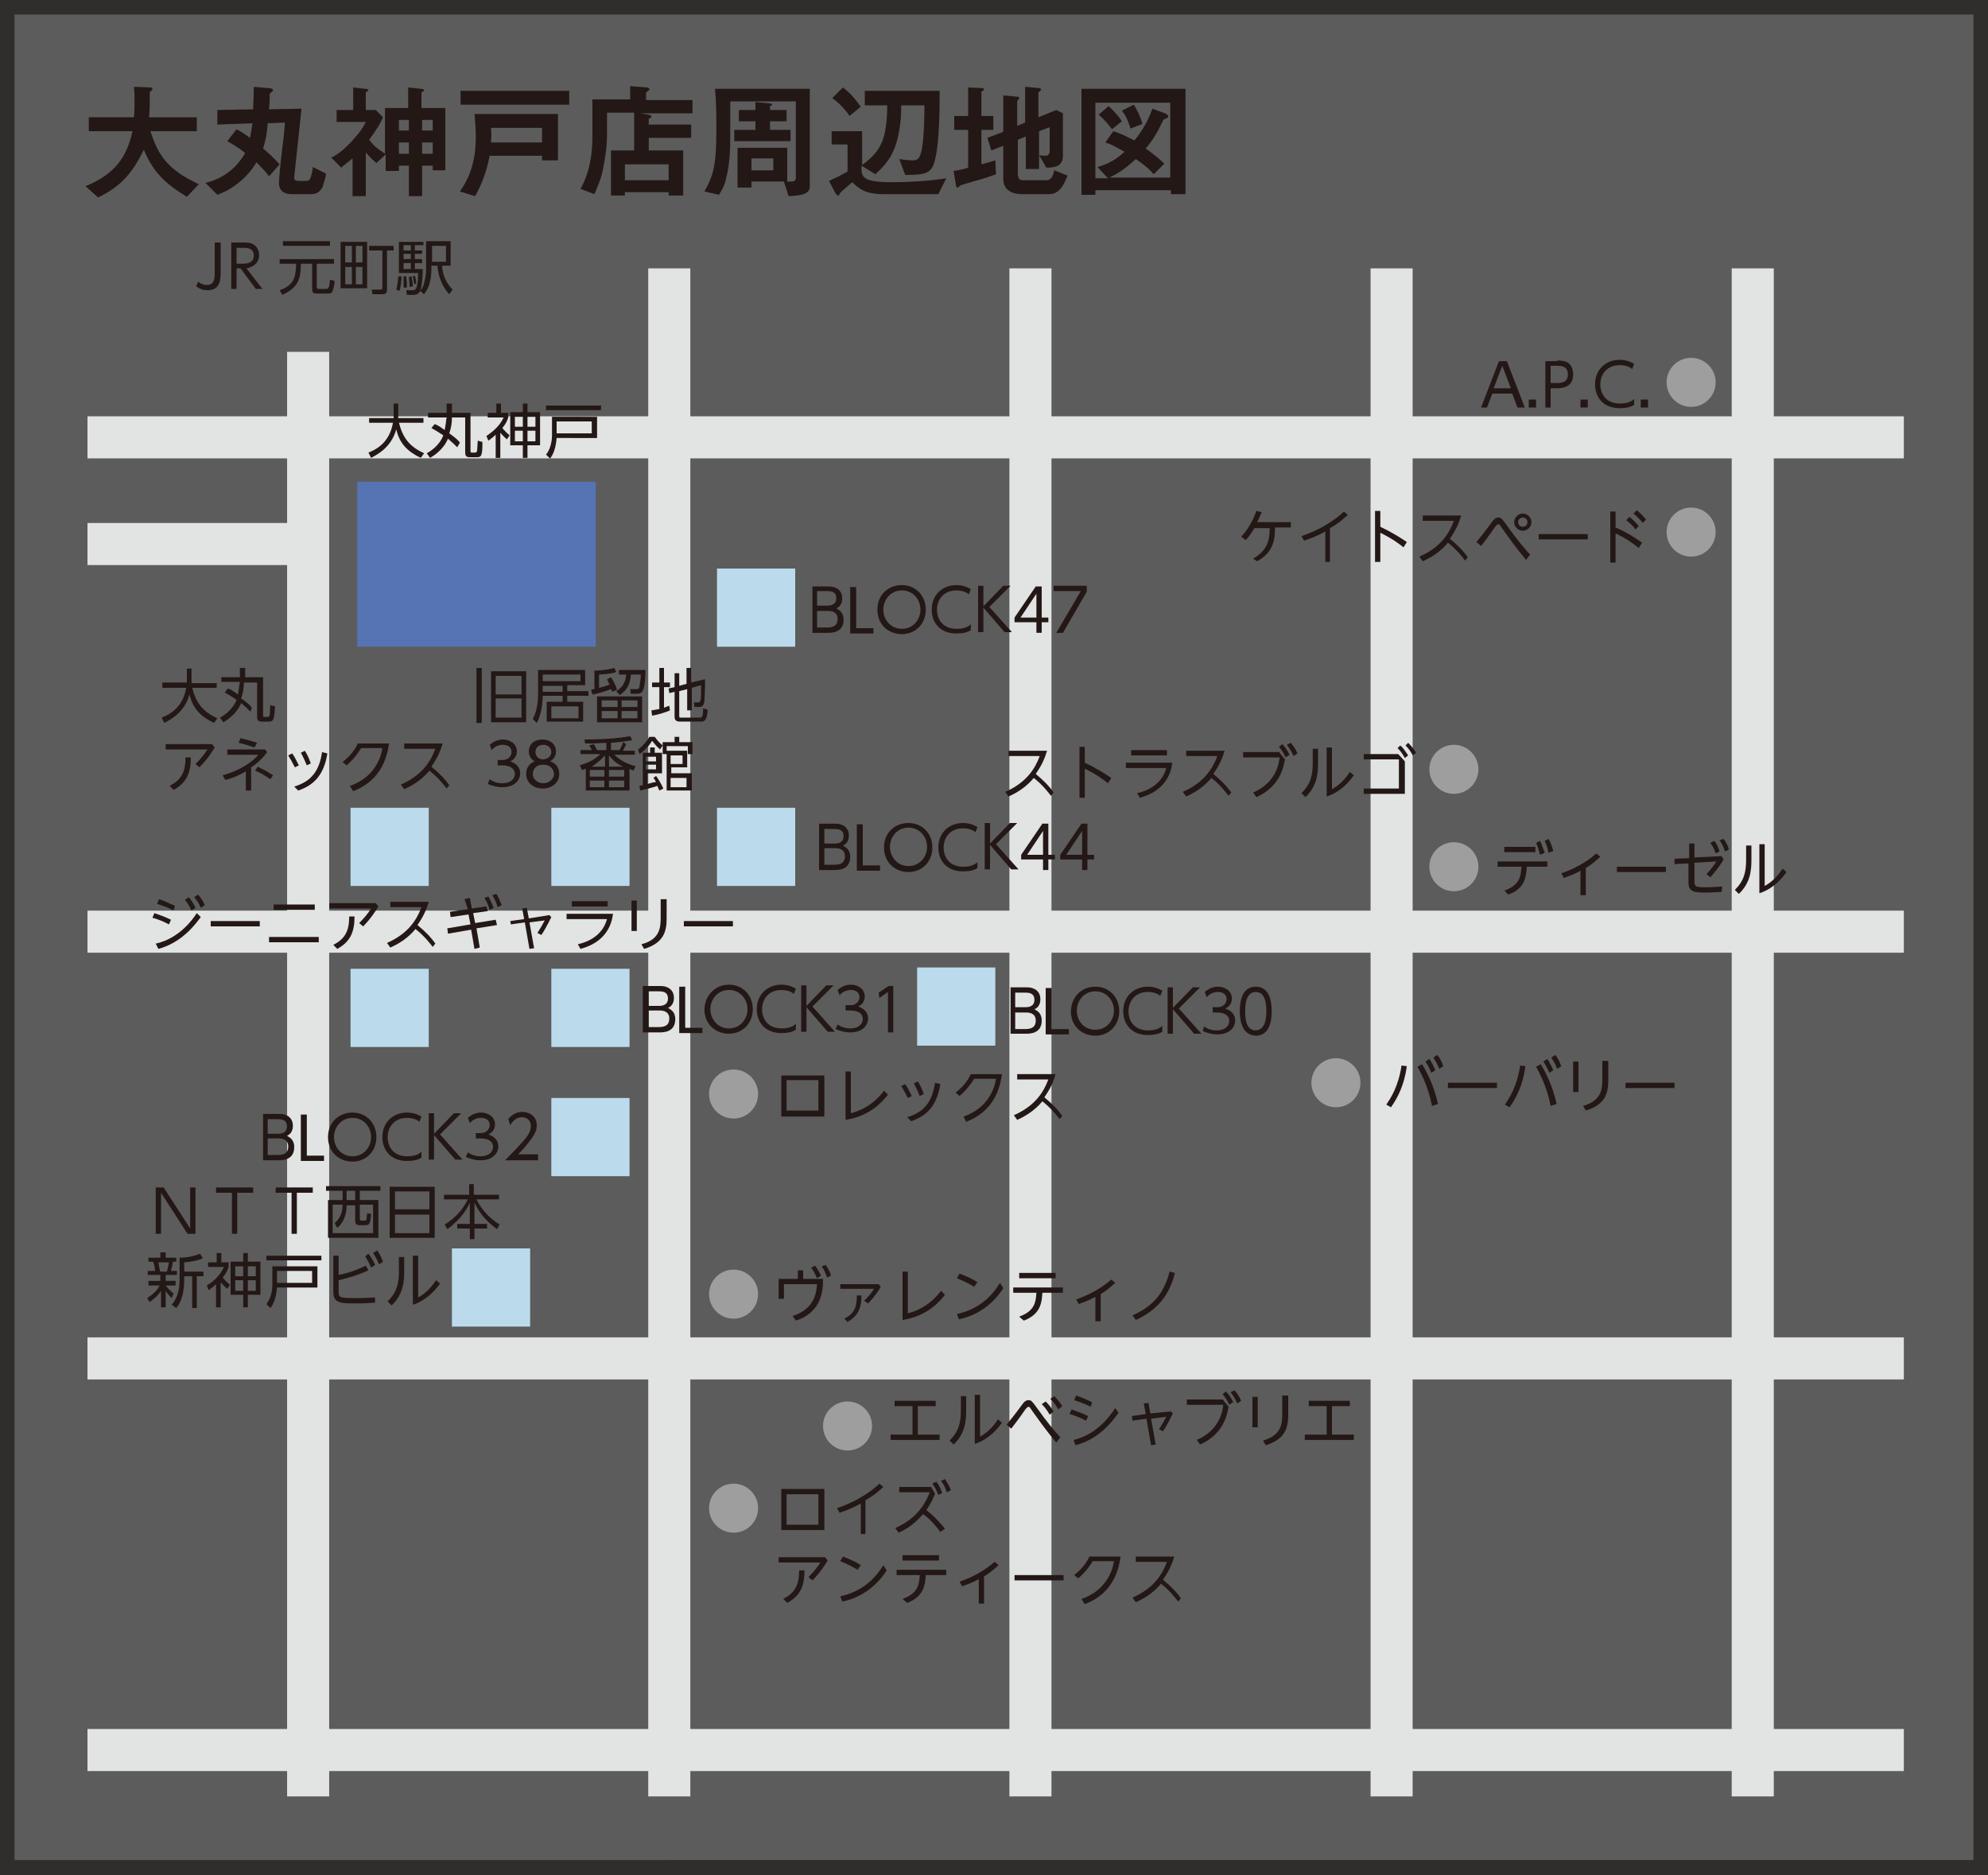 <?xml version="1.0" encoding="utf-8"?>
<!-- Generator: Adobe Illustrator 22.1.0, SVG Export Plug-In . SVG Version: 6.00 Build 0)  -->
<svg version="1.1" id="レイヤー_1" xmlns="http://www.w3.org/2000/svg" xmlns:xlink="http://www.w3.org/1999/xlink" x="0px"
	 y="0px" viewBox="0 0 300 283" style="enable-background:new 0 0 300 283;" xml:space="preserve">
<rect x="0" y="0" width="300" height="283" fill="#333333" stroke="none"/>
<style type="text/css">
	.st0{fill-rule:evenodd;clip-rule:evenodd;fill:none;stroke:#DBDCDC;stroke-width:6.35;stroke-miterlimit:10;}
	.st1{opacity:0.2;}
	.st2{fill:#FFFFFF;}
	.st3{fill:#231815;}
	.st4{fill-rule:evenodd;clip-rule:evenodd;fill:#5673B4;}
	.st5{fill:#BBDBEC;}
	.st6{fill:#9E9E9F;}
</style>
<g>
	<line class="st0" x1="46.5" y1="53.1" x2="46.5" y2="271.1"/>
	<line class="st0" x1="101" y1="40.5" x2="101" y2="271.1"/>
	<line class="st0" x1="155.5" y1="40.5" x2="155.5" y2="271.1"/>
	<line class="st0" x1="210" y1="40.5" x2="210" y2="271.1"/>
	<line class="st0" x1="264.5" y1="40.5" x2="264.5" y2="271.1"/>
	<line class="st0" x1="13.2" y1="66" x2="287.3" y2="66"/>
	<line class="st0" x1="13.2" y1="140.6" x2="287.3" y2="140.6"/>
	<line class="st0" x1="13.2" y1="205" x2="287.3" y2="205"/>
	<line class="st0" x1="13.2" y1="264.1" x2="287.3" y2="264.1"/>
	<line class="st0" x1="13.2" y1="82.1" x2="46.8" y2="82.1"/>
</g>
<g class="st1">
	<rect x="1.1" y="1.1" class="st2" width="297.8" height="280.8"/>
	<path class="st3" d="M297.8,2.2v278.5H2.2V2.2H297.8 M300,0H0v283h300V0L300,0z"/>
</g>
<g>
	<path class="st3" d="M28.2,29.7c-3.8-2.3-5.2-4.1-6.5-7.1c-1.8,3.7-3.6,5.6-6.9,7.2l-1.9-1.7c4.4-1.8,6.2-4.3,7.1-8.3h-6.6v-2.1
		h6.8c0.1-0.8,0.1-1.8,0.1-2.1c0-1.1,0-1.9-0.1-2.5l2.5,0.1c0.1,0,0.3,0,0.3,0.2c0,0.2-0.2,0.3-0.4,0.5c0,0.4,0,0.2,0,1.1
		c0,0.2,0,1.8-0.1,2.7h7.2v2.1h-7c1.2,3.7,2.6,5.8,7.3,8L28.2,29.7z"/>
	<path class="st3" d="M48.7,28.2c-0.6,1.1-1.3,1.1-1.9,1.1H44c-1,0-1.9-0.4-1.9-1.7c0-0.6,0.2-2.8,0.5-5.3c0.2-1.3,0.3-2.5,0.4-3.8
		l-2.6,0.1c-0.1,1.5-0.3,2.6-0.7,3.8c0.8,0.7,1.5,1.3,2.5,2.4l-1.6,1.8c-0.6-0.8-1.2-1.4-1.9-2.1c-0.7,1.2-1.6,2.2-2.6,3
		c-1.1,0.9-2,1.4-3.3,1.9l-1.8-1.8c3.3-0.8,5-2.8,6-4.5c-0.7-0.6-1.5-1.1-2.7-1.8l1.4-1.8c0.6,0.3,1.5,0.9,2,1.3
		c0.1-0.3,0.2-0.8,0.4-2.2l-5.3,0.2v-2.2l5.4-0.1c0-0.7,0.1-2,0.1-3.4l2.2,0.2c0.4,0,0.7,0.1,0.7,0.3c0,0.1-0.1,0.2-0.2,0.3
		c-0.3,0.2-0.3,0.2-0.3,0.4c0,0.8,0,1-0.1,2.2l4.9-0.1l-1.1,10.3c-0.1,0.5,0.3,0.6,0.7,0.6h1.1c0.4,0,0.6-0.2,0.7-0.6
		c0.2-0.6,0.3-1.1,0.3-1.5l2,1C49.1,27.1,48.7,28,48.7,28.2z"/>
	<path class="st3" d="M65.3,25.6V25h-1.6v4.6h-2V25h-1.5v0.8h-2v-2.5l-1.4,1.3c-0.8-0.7-0.9-0.8-1.6-1.6v6.6h-2v-5.7
		c-0.8,0.7-1.3,1-1.7,1.4l-1.5-1.5c0.7-0.4,1.5-0.8,3-2.4c1.4-1.5,1.8-2.2,2.2-3h-4.4v-1.8h2.5v-3.4l1.8,0.2c0.3,0,0.5,0.1,0.5,0.2
		c0,0.1-0.1,0.1-0.2,0.2c-0.1,0.1-0.2,0.1-0.2,0.2v2.6h1.5l1.1,1.1c-0.4,0.9-0.9,1.8-2.1,3.4c0.9,1.1,1.1,1.2,2.4,2.1v-6.9h3.5v-3.1
		l1.9,0.2c0.2,0,0.5,0.1,0.5,0.2c0,0.1-0.1,0.2-0.2,0.2c0,0-0.2,0.1-0.2,0.2v2.3h3.6v9.4H65.3z M61.7,18.1h-1.5v1.6h1.5V18.1z
		 M61.7,21.5h-1.5v1.7h1.5V21.5z M65.3,18.1h-1.6v1.6h1.6V18.1z M65.3,21.5h-1.6v1.7h1.6V21.5z"/>
	<path class="st3" d="M81.8,24.2v-0.7h-7.9c-0.7,3.5-1.7,5.1-2.2,6.1l-2.3-0.7c0.8-1.2,2.4-3.5,2.4-8.2c0-1.2-0.1-2.6-0.2-3.5h12.6
		v7H81.8z M69.5,15.8v-2.1h16.4v2.1H69.5z M81.8,19.3h-7.7c0.1,1.3,0,1.8,0,2.2h7.7V19.3z"/>
	<path class="st3" d="M96.6,17.1l1.2,0.2c0.2,0,0.5,0.1,0.5,0.3c0,0.2-0.2,0.2-0.4,0.3v0.9h6.4v2h-6.4v1.9h5.2v6.8h-2.2v-0.5h-6.6
		v0.5h-2.1v-6.8h3.5v-5.7h-4.1v3c0,2.1-0.2,3.4-0.6,5.5c-0.3,1.6-0.9,2.8-1.3,3.8l-2.1-0.8c0.7-1.3,1.8-3.5,1.8-8.1v-5.4h5.7v-2
		l2.5,0.2c0.2,0,0.4,0.1,0.4,0.3c0,0.1-0.2,0.2-0.3,0.3c-0.1,0.1-0.2,0.1-0.2,0.2v1.1h7v2H96.6z M100.9,24.8h-6.6v2.4h6.6V24.8z"/>
	<path class="st3" d="M119,29.6l-0.7-2.2h-4.9v0.9h-2.1v-6h7.5v5.1h0.6c0.5,0,0.7-0.2,0.7-0.6V15.3h-9.9v5.4c0,3.8-0.4,5.3-0.7,6.5
		c-0.2,0.9-0.6,1.5-1,2.2l-2.2-0.5c1.3-2.3,1.8-3.8,1.8-9.2c0-2.1,0-4.2-0.2-6.3h14.3v14.6C122.3,29.4,120.7,29.5,119,29.6z
		 M110.8,21.3v-1.7h3.2v-1.3h-2.5v-1.7h2.5v-1.2l2.1,0.2c0.1,0,0.4,0,0.4,0.2c0,0.1-0.2,0.2-0.3,0.2v0.6h2.5v1.7h-2.5v1.3h3.1v1.7
		H110.8z M116.7,23.9h-3.3v1.8h3.3V23.9z"/>
	<path class="st3" d="M141.6,29.3h-8.2c-3,0-3.8-0.9-4.8-1.8c-1,0.9-1.3,1.1-1.7,1.5c-0.1,0.1-0.1,0.1-0.2,0.3
		c-0.1,0.2-0.1,0.2-0.2,0.2c-0.2,0-0.3-0.2-0.4-0.3l-1-1.9c0.9-0.4,1.9-0.9,2.8-1.4v-4.1h-2.4v-2h4.6v5.1c3-2.2,3.7-4,3.8-9h-3.4
		v-2.2h11.3c0,2.5,0,8-0.8,10.8c-0.5,1.7-1.5,1.9-4.4,1.9l-0.9-2.4c1.2,0.2,1.9,0.2,2.1,0.2c0.6,0,1-0.2,1.3-1.6
		c0.4-2.3,0.4-5.5,0.4-6.7H136c0,1.6-0.1,3.2-0.6,5.2c-0.7,2.6-1.8,3.8-3.3,5.2l-2.1-1.3v0.3c0,1.5,0.3,2.2,4.7,2.2
		c2.2,0,5.9-0.2,8.1-0.6L141.6,29.3z M128.2,17.5c-0.7-1.1-1.9-2.2-2.6-2.7l1.6-1.6c1.1,0.8,1.9,1.8,2.7,2.9L128.2,17.5z"/>
	<path class="st3" d="M150.3,26.3c-1.1,0.4-2.3,0.8-3.5,1.1c-0.2,0.1-1.1,0.3-1.3,0.4c-0.4,0.1-0.6,0.2-0.7,0.3
		c-0.1,0.1-0.2,0.2-0.3,0.2c-0.1,0-0.2-0.1-0.2-0.1l-0.4-2.4c0.8-0.1,1.6-0.3,2.2-0.5v-5.7h-2.1v-2.1h2.1v-4.3l2.2,0.1
		c0.1,0,0.2,0.1,0.2,0.2s-0.2,0.2-0.2,0.2c-0.1,0.1-0.2,0.1-0.2,0.2v3.6h1.8v2.1h-1.8v5.2c1.1-0.3,1.5-0.4,2.1-0.6L150.3,26.3z
		 M158.3,29.3h-4.1c-1.6,0-2.8-0.7-2.8-2.3v-5l-1.8,0.7l-0.6-1.9l2.4-0.9v-5.5l2.2,0.2c0.1,0,0.2,0.1,0.2,0.2c0,0.1-0.1,0.2-0.1,0.2
		c-0.1,0.1-0.2,0.2-0.2,0.3V19l1.2-0.5v-5.4l2.2,0.2c0.1,0,0.2,0.1,0.2,0.2c0,0.1-0.1,0.2-0.1,0.2c-0.1,0.1-0.3,0.2-0.3,0.3v3.7
		l2.7-1.1l1,0.5v6.4c0,1.7-1.4,1.8-2.5,1.8l-1.1-1.9c0.3,0.1,0.7,0.1,1,0.1c0.6,0,0.6-0.6,0.6-0.7v-3.6l-1.6,0.6v5.7h-2v-4.9
		l-1.2,0.5v5c0,1,0.3,1.1,0.9,1.1h3.4c0.8,0,1-0.7,1.2-1.5l2,0.8C160.6,27.7,160,29.3,158.3,29.3z"/>
	<path class="st3" d="M176.7,29.4v-0.7h-11.4v0.7h-2.1v-16h15.7v15.9H176.7z M176.7,15.5h-11.4v11.4h1.9l-1.6-1.7
		c1.1-0.3,2.5-0.8,4.1-2.3c-0.1,0-0.1-0.1-0.2-0.1c-1.8-1-1.8-1-2.7-1.3l1.2-1.7c1,0.3,1.8,0.7,3.2,1.4c1.1-1.4,2-2.8,2.7-4.8
		l1.9,0.7c0.3,0.1,0.5,0.3,0.5,0.5c0,0.1-0.1,0.2-0.2,0.2c-0.4,0.2-0.5,0.2-0.6,0.4c-0.7,1.5-1.4,2.8-2.6,4.2
		c1.5,1.1,2.3,1.8,2.8,2.3l-1.6,1.6c-0.5-0.6-1.1-1.2-2.7-2.3c-1.5,1.4-2.7,2.2-4,2.8h9.2V15.5z M167.8,19.5c-0.6-0.8-1.1-1.4-2-2.2
		l1.5-1.3c0.4,0.4,1.2,1.1,2,2.3L167.8,19.5z M170.6,19.4c-0.3-1-0.6-1.8-1.3-2.7l1.8-0.9c0.8,1.3,1.1,2.2,1.3,2.9L170.6,19.4z"/>
</g>
<rect x="53.9" y="72.7" class="st4" width="36" height="24.9"/>
<rect x="108.2" y="85.8" class="st5" width="11.8" height="11.8"/>
<rect x="108.2" y="121.9" class="st5" width="11.8" height="11.8"/>
<rect x="83.2" y="121.9" class="st5" width="11.8" height="11.8"/>
<rect x="52.9" y="121.9" class="st5" width="11.8" height="11.8"/>
<rect x="83.2" y="146.2" class="st5" width="11.8" height="11.8"/>
<rect x="83.2" y="165.7" class="st5" width="11.8" height="11.8"/>
<rect x="68.2" y="188.4" class="st5" width="11.8" height="11.8"/>
<rect x="138.4" y="146" class="st5" width="11.8" height="11.8"/>
<rect x="52.9" y="146.2" class="st5" width="11.8" height="11.8"/>
<circle class="st6" cx="255.2" cy="57.7" r="3.7"/>
<circle class="st6" cx="255.2" cy="80.3" r="3.7"/>
<circle class="st6" cx="219.4" cy="116.1" r="3.7"/>
<circle class="st6" cx="219.4" cy="130.8" r="3.7"/>
<circle class="st6" cx="110.7" cy="165.1" r="3.7"/>
<circle class="st6" cx="110.7" cy="195.3" r="3.7"/>
<circle class="st6" cx="127.9" cy="215.2" r="3.7"/>
<circle class="st6" cx="110.7" cy="227.6" r="3.7"/>
<circle class="st6" cx="201.6" cy="163.4" r="3.7"/>
<g>
	<path class="st3" d="M33.3,36.6v4.4c0,1.1,0,2.8-2,2.8c-0.8,0-1.3-0.3-1.7-0.6l0.3-0.7c0.2,0.2,0.7,0.5,1.3,0.5
		c1.2,0,1.2-1,1.2-1.9v-4.5H33.3z"/>
	<path class="st3" d="M36.7,36.6c0.6,0,1,0,1.4,0.2c0.8,0.4,1,1.2,1,1.7c0,1.2-0.9,1.8-1.9,2l2.4,3.1h-1l-2.3-3.1h-0.6v3.1h-0.8v-7
		H36.7z M35.7,37.4v2.4h0.9c0.4,0,1.7,0,1.7-1.2c0-1.2-1-1.2-1.7-1.2H35.7z"/>
	<path class="st3" d="M50.4,39.1v0.7h-2.6v3.5c0,0.2,0.1,0.3,0.3,0.3h1.1c0.4,0,0.5-0.2,0.6-1.4l0.7,0.2c0,0.4-0.2,1.4-0.4,1.7
		c-0.1,0.1-0.2,0.2-0.7,0.2h-1.6c-0.6,0-0.7-0.2-0.7-0.7v-3.8h-1.7c0,2.3-0.4,3.6-2.8,4.7l-0.4-0.7c2.3-0.8,2.4-2.1,2.5-4h-2.5v-0.7
		H50.4z M49.8,36.4v0.7h-7.1v-0.7H49.8z"/>
	<path class="st3" d="M55.4,36.5v7h-4v-7H55.4z M53.1,37.1h-1v2.5h1V37.1z M53.1,40.3h-1v2.6h1V40.3z M54.7,37.1h-1v2.5h1V37.1z
		 M54.7,40.3h-1v2.6h1V40.3z M58.4,43.7c0,0.4-0.1,0.7-0.7,0.7h-1.5l-0.1-0.7l1.3,0c0.2,0,0.3-0.1,0.3-0.2v-5.7h-2v-0.7h3.7v0.7h-1
		V43.7z"/>
	<path class="st3" d="M59.8,43.7c0.2-0.7,0.3-1.7,0.3-2l0.5,0c0,0.4-0.1,1.5-0.3,2.2L59.8,43.7z M63.9,37h-1.3v0.8h1.1v0.5h-1.1v0.8
		h1.1v0.6h-1.1v0.9h1.2c0,1.5-0.2,2.8-0.4,3.3c-0.1,0.2-0.3,0.6-1,0.6h-1l-0.1-0.7l1,0c0.3,0,0.8,0,0.8-2.6h-2.9v-4.7h3.7V37z
		 M60.9,43.4c0-0.2,0-0.4,0-0.8c0-0.5,0-0.7,0-0.9l0.4,0c0.1,0.9,0.1,1,0.1,1.7L60.9,43.4z M62,37h-1.1v0.8H62V37z M62,38.3h-1.1
		v0.8H62V38.3z M62,39.7h-1.1v0.9H62V39.7z M61.8,43.3c0-0.7-0.1-1.3-0.1-1.5l0.4-0.1c0.1,0.5,0.2,1,0.2,1.5L61.8,43.3z M62.5,42.9
		c0-0.2-0.1-0.7-0.2-1.2l0.3-0.1c0.1,0.3,0.2,0.7,0.2,1.2L62.5,42.9z M68,36.4v3.7h-1.3c0.1,1.5,0.7,2.7,1.6,3.6l-0.5,0.7
		c-1.5-1.6-1.7-3.5-1.8-4.3h-0.9v0.4c0,1.6-0.3,2.9-1.1,3.9l-0.6-0.5c0.2-0.3,0.5-0.6,0.6-1.2c0.3-1.1,0.3-1.7,0.3-2.2v-4.1H68z
		 M67.3,37.1h-2.1v2.4h2.1V37.1z"/>
</g>
<g>
	<path class="st3" d="M59.3,60.9h0.8v2.2h3.8v0.7h-3.7c0.6,2.3,1.6,3.6,3.8,4.6l-0.5,0.7c-1.9-0.9-3.2-2.1-3.7-4.3
		c-0.8,2.8-2.9,3.8-3.8,4.3l-0.4-0.8c1.3-0.5,3.2-1.6,3.7-4.5h-3.6v-0.7h3.7V60.9z"/>
	<path class="st3" d="M69,67.5c-0.3-0.3-0.7-0.7-1.4-1.3c-0.7,1.7-2.2,2.6-2.7,2.9l-0.5-0.7c0.4-0.2,1.9-1.1,2.5-2.7
		c-0.9-0.6-1.4-0.9-1.8-1.1l0.5-0.6c0.3,0.1,0.7,0.3,1.5,0.9c0.2-0.9,0.2-1.5,0.3-1.9h-2.8v-0.7h2.8v-1.4h0.8v1.4H71V68
		c0,0.2,0,0.3,0.2,0.3h0.5c0.2,0,0.3-0.2,0.3-0.3c0-0.2,0.1-1.4,0.1-1.5l0.7,0.2C72.8,68.6,72.7,69,72,69h-1.1
		c-0.4,0-0.7-0.1-0.7-0.7V63h-2c0,0.8-0.1,1.5-0.4,2.4c1,0.7,1.4,1.1,1.6,1.4L69,67.5z"/>
	<path class="st3" d="M76.5,66.3c-0.5-0.4-0.9-0.9-1-1v3.8h-0.7v-3.5c-0.4,0.4-0.7,0.6-1.1,0.9l-0.3-0.7c1.2-0.8,2.1-1.7,2.6-2.8
		h-2.4v-0.7h1.3v-1.4h0.7v1.4h1.1V63c-0.2,0.6-0.4,1-0.9,1.6c0.1,0.1,0.6,0.7,1.1,1.1L76.5,66.3z M79.6,60.9v1.3h1.9v5h-1.9v1.9
		h-0.7v-1.9H77v-5h1.9v-1.3H79.6z M78.9,62.9h-1.2v1.5h1.2V62.9z M78.9,65h-1.2v1.6h1.2V65z M80.8,62.9h-1.2v1.5h1.2V62.9z M80.8,65
		h-1.2v1.6h1.2V65z"/>
	<path class="st3" d="M90.1,62.9v3.2H84c-0.1,1.2-0.4,2.4-1,3.1l-0.6-0.6c0.6-0.7,0.9-1.9,0.9-2.9v-2.8H90.1z M90.7,61.9h-8.3v-0.7
		h8.3V61.9z M89.3,63.6H84v1.8h5.3V63.6z"/>
</g>
<g>
	<g>
		<path class="st3" d="M71.9,109.1v-8.3h0.8v8.3H71.9z M79.4,101.3v7.7h-5.3v-7.7H79.4z M74.8,102v2.8h3.9V102H74.8z M74.8,105.4
			v2.9h3.9v-2.9H74.8z"/>
		<path class="st3" d="M80.4,108.5c0.2-0.4,0.8-1.4,0.8-3.9v-3.5h7.1v2.3h-2.7v0.9h3.2v0.7h-3.2v0.9H88v3h-5.5v-3h2.4V105h-3
			c0,0.6-0.1,2.7-0.9,4.1L80.4,108.5z M87.6,101.8h-5.7v1h5.7V101.8z M81.9,104.4h3v-0.9h-3V104.4z M87.3,106.6h-4.1v1.8h4.1V106.6z
			"/>
		<path class="st3" d="M92.2,102.2c0.3,0.5,0.7,1.1,0.9,1.9l-0.7,0.3c-0.1-0.2-0.1-0.3-0.2-0.4c-0.8,0.3-2,0.7-2.8,0.8l-0.2-0.7
			c0.3-0.1,0.3-0.1,0.5-0.1v-2.8c0.8,0,1.9-0.1,3-0.4l0.3,0.6c-0.4,0.2-1.1,0.3-2.6,0.4v2c0.7-0.2,0.9-0.2,1.6-0.5
			c-0.3-0.5-0.3-0.6-0.4-0.8L92.2,102.2z M96.9,109h-6.8v-3.9h6.8V109z M93.2,105.7h-2.4v1h2.4V105.7z M93.2,107.3h-2.4v1.1h2.4
			V107.3z M93,104.3c1-0.6,1.4-1.4,1.5-2.5h-1.1v-0.7h4c0,1.2-0.1,2.4-0.3,2.9c-0.2,0.5-0.4,0.7-1,0.7h-0.9l-0.1-0.7l1,0
			c0.3,0,0.4-0.2,0.4-0.4c0.1-0.5,0.2-1.3,0.2-1.8h-1.5c-0.1,1.4-0.5,2.3-1.7,3.1L93,104.3z M96.2,105.7h-2.4v1h2.4V105.7z
			 M96.2,107.3h-2.4v1.1h2.4V107.3z"/>
		<path class="st3" d="M101.1,107.2c-0.6,0.3-2,0.7-2.7,0.8l-0.1-0.8c0.2,0,0.5-0.1,1.2-0.2v-3.3h-1.1V103h1.1v-2.2h0.7v2.2h0.9v0.7
			h-0.9v3.1c0.5-0.2,0.6-0.2,0.8-0.3L101.1,107.2z M103.6,103.2v-2.4h0.7v2.2l2.1-0.5c0,1.5-0.1,3.3-0.1,3.4
			c-0.1,0.5-0.3,0.8-0.8,0.8h-0.7l-0.1-0.7l0.6,0c0.3,0,0.3-0.1,0.4-0.3c0.1-0.2,0.1-0.8,0.1-2.3l-1.4,0.4v3.4h-0.7v-3.2l-1.2,0.3
			v3.8c0,0.2,0.1,0.2,0.3,0.2h2.8c0.2,0,0.3,0,0.4-0.3c0.1-0.2,0.1-0.8,0.1-1.1l0.7,0.2c-0.1,1.6-0.5,1.8-1,1.8h-3.2
			c-0.5,0-0.8-0.2-0.8-0.7v-3.8l-0.8,0.2l-0.1-0.7l0.9-0.2v-2.1h0.7v1.9L103.6,103.2z"/>
		<path class="st3" d="M73.9,117.6c0.8,0.6,1.7,0.6,1.9,0.6c1.4,0,1.9-0.8,1.9-1.4c0-0.7-0.6-1.3-1.9-1.3h-0.7v-0.8h0.7
			c1,0,1.4-0.7,1.4-1.2c0-0.7-0.5-1.1-1.3-1.1c-0.7,0-1.3,0.3-1.7,0.8l-0.3-0.8c0.9-0.8,1.8-0.8,2-0.8c1,0,2.1,0.6,2.1,1.8
			c0,0.3-0.1,1.1-1,1.5c0.9,0.3,1.5,0.9,1.5,1.8c0,0.9-0.7,2.1-2.7,2.1c-0.8,0-1.5-0.2-2.2-0.5L73.9,117.6z"/>
		<path class="st3" d="M84.4,116.8c0,1.3-1.1,2.2-2.5,2.2s-2.5-0.9-2.5-2.2c0-1.1,0.7-1.7,1.3-1.9c-0.6-0.3-0.9-0.9-0.9-1.5
			c0-1,0.7-1.8,2.1-1.8c1.1,0,2,0.7,2,1.8c0,0.6-0.3,1.2-0.9,1.5C83.8,115.1,84.4,115.8,84.4,116.8z M83.6,116.8
			c0-0.5-0.4-1.4-1.6-1.4c-1.3,0-1.6,0.9-1.6,1.4c0,0.8,0.7,1.4,1.6,1.4S83.6,117.5,83.6,116.8z M83.2,113.5c0-0.7-0.6-1.1-1.2-1.1
			c-0.7,0-1.2,0.4-1.2,1.1c0,0.3,0.2,1.1,1.2,1.1C83,114.5,83.2,113.8,83.2,113.5z"/>
		<path class="st3" d="M94.5,112.3c-0.1,0.2-0.2,0.4-0.5,1h1.8v0.6h-3.1c1.1,1.1,2.6,1.6,3.2,1.7l-0.3,0.7c-0.5-0.2-0.5-0.2-0.6-0.3
			v3.3h-6.6v-3.3c-0.2,0.1-0.2,0.1-0.6,0.2l-0.3-0.7c0.6-0.2,2-0.6,3.1-1.7h-3v-0.6h1.7c-0.1-0.3-0.2-0.4-0.4-0.7l0.7-0.2
			c0.1,0.1,0.3,0.5,0.5,0.9h1.4v-1.1c-1.8,0.1-2,0.1-3.2,0.1l-0.1-0.6c0.9,0,4.1,0,6.9-0.5l0.3,0.6c-1.2,0.2-1.9,0.3-3.2,0.4v1.1
			h1.3c0.3-0.6,0.5-1,0.5-1.2L94.5,112.3z M89,116.2v1h2.2v-1H89z M89,117.8v1h2.2v-1H89z M91.3,115.7V114c-0.3,0.3-0.8,0.9-2,1.7
			H91.3z M94,115.7c-1.2-0.6-1.7-1.2-2.1-1.7v1.7H94z M91.9,116.2v1h2.3v-1H91.9z M91.9,117.8v1h2.3v-1H91.9z"/>
		<path class="st3" d="M99.9,112h1.9v-0.8h0.7v0.8h2v1.8h-0.7v-1.2h-3.2v0.7h3.1v2.5h-2.4v0.9h3.1v2.6h-3.8v-5.5h-0.6v-1.3l-0.4,0.6
			c-0.6-0.5-1-1.1-1.2-1.3c-0.2,0.4-0.9,1.3-1.9,2l-0.2-0.7c0.7-0.5,1.2-1.1,1.7-1.9h0.8c0.3,0.4,0.6,0.8,1.2,1.3V112z M99,117.1
			c0.3,0.4,0.8,1.2,1.1,1.9l-0.6,0.3c-0.2-0.4-0.2-0.5-0.3-0.7c-0.5,0.2-1.7,0.5-2.6,0.7l-0.1-0.7c0.1,0,0.4-0.1,0.5-0.1v-4.9h1.1
			v-0.8h0.7v0.8h1.1v3.1h-2.2v1.6c0.2,0,0.6-0.2,1.3-0.3c-0.2-0.3-0.2-0.4-0.4-0.6L99,117.1z M99,114.2h-1.5v0.7H99V114.2z
			 M99,115.4h-1.5v0.7H99V115.4z M103,114h-1.8v1.3h1.8V114z M103.6,117.4h-2.4v1.4h2.4V117.4z"/>
	</g>
</g>
<g>
	<path class="st3" d="M28.1,100.9h0.8v2.2h3.8v0.7H29c0.6,2.3,1.6,3.6,3.8,4.6l-0.5,0.7c-1.9-0.9-3.2-2.1-3.7-4.3
		c-0.8,2.8-2.9,3.8-3.8,4.3l-0.4-0.8c1.3-0.5,3.2-1.6,3.7-4.5h-3.6V103h3.7V100.9z"/>
	<path class="st3" d="M37.8,107.4c-0.3-0.3-0.7-0.7-1.4-1.3c-0.7,1.7-2.2,2.6-2.7,2.9l-0.5-0.7c0.4-0.2,1.9-1.1,2.5-2.7
		c-0.9-0.6-1.4-0.9-1.8-1.1l0.5-0.6c0.3,0.1,0.7,0.3,1.5,0.9c0.2-0.9,0.2-1.5,0.3-1.9h-2.8v-0.7h2.8v-1.4h0.8v1.4h2.7v5.7
		c0,0.2,0,0.3,0.2,0.3h0.5c0.2,0,0.3-0.2,0.3-0.3c0-0.2,0.1-1.4,0.1-1.5l0.7,0.2c-0.1,1.9-0.2,2.3-0.9,2.3h-1.1
		c-0.4,0-0.7-0.1-0.7-0.7V103h-2c0,0.8-0.1,1.5-0.4,2.4c1,0.7,1.4,1.1,1.6,1.4L37.8,107.4z"/>
	<path class="st3" d="M32,112.3l0.4,0.5c-0.3,0.5-1.1,1.8-2.3,3l-0.6-0.5c0.8-0.8,1.3-1.4,1.8-2.2h-6.3v-0.8H32z M28.8,114.3
		c0,2.3-0.6,3.8-2.6,4.9l-0.6-0.6c1.7-0.9,2.4-2,2.4-4.3H28.8z"/>
	<path class="st3" d="M37.9,119.3h-0.8v-2.9c-1.3,0.8-2.6,1.2-3.1,1.3l-0.4-0.7c1.4-0.4,3.7-1.2,5.4-3.1h-4.7v-0.8H40l0.3,0.4
		c-0.2,0.3-1,1.4-2.4,2.3V119.3z M38.4,112.8c-0.9-0.3-1.5-0.5-2.4-0.7l0.3-0.7c0.4,0.1,1.3,0.3,2.5,0.7L38.4,112.8z M40.8,117.6
		c-0.3-0.2-1.1-0.8-2.3-1.3l0.4-0.6c0.8,0.4,1.4,0.7,2.3,1.3L40.8,117.6z"/>
	<path class="st3" d="M44.1,113.7c0.5,0.7,0.7,1.3,1,1.8l-0.6,0.3c-0.4-0.8-0.7-1.3-1-1.8L44.1,113.7z M49.4,113.7
		c-0.5,3.2-2,4.8-4.4,5.6l-0.6-0.6c2.7-0.8,3.8-2.5,4.2-5.2L49.4,113.7z M46,113.3c0.4,0.6,0.6,1.1,0.9,1.9l-0.6,0.3
		c-0.3-0.7-0.5-1.2-0.9-1.9L46,113.3z"/>
	<path class="st3" d="M52.8,118.6c4.1-1.4,4.8-4.9,4.9-5.7h-3.2c-0.8,1.3-1.6,2.1-2.2,2.6l-0.6-0.5c0.6-0.5,1.6-1.3,2.3-2.8h4.7
		c-0.6,4.7-3.4,6.4-5.4,7.2L52.8,118.6z"/>
	<path class="st3" d="M67.4,119c-0.4-0.5-1.2-1.6-2.6-2.7c-0.9,1.1-2.2,2.1-3.8,2.8l-0.5-0.7c3.2-1.4,4.5-3.5,5.2-5.4h-4.7v-0.8h5.8
		c-0.5,1.7-1.1,2.6-1.7,3.5c1.2,1,2,1.8,2.7,2.8L67.4,119z"/>
</g>
<g>
	<path class="st3" d="M25.5,139.5c-0.8-0.4-1.4-0.7-2.5-1l0.3-0.7c0.8,0.3,1.5,0.5,2.5,1L25.5,139.5z M30.3,138.4
		c-0.7,0.9-2.7,3.8-6.4,4.8l-0.4-0.8c1.5-0.3,4.1-1.4,6.2-4.6L30.3,138.4z M26.2,137.4c-1-0.5-1.6-0.7-2.5-1l0.3-0.7
		c0.9,0.3,1.5,0.6,2.4,1L26.2,137.4z M28.5,135.4c0.4,0.5,0.6,0.8,1,1.6l-0.6,0.4c-0.4-0.8-0.5-1-1-1.6L28.5,135.4z M29.9,135
		c0.5,0.6,0.8,1.1,1,1.6l-0.6,0.4c-0.3-0.7-0.5-1-1-1.6L29.9,135z"/>
	<path class="st3" d="M39.2,139v0.8h-7.4V139H39.2z"/>
	<path class="st3" d="M48.1,141.4v0.8h-7.5v-0.8H48.1z M47.5,136.5v0.8h-6.2v-0.8H47.5z"/>
	<path class="st3" d="M56.7,136.3l0.4,0.5c-0.3,0.5-1.1,1.8-2.3,3l-0.6-0.5c0.8-0.8,1.3-1.4,1.8-2.2h-6.3v-0.8H56.7z M53.5,138.3
		c0,2.3-0.6,3.8-2.6,4.9l-0.6-0.6c1.7-0.9,2.4-2,2.4-4.3H53.5z"/>
	<path class="st3" d="M65.3,142.9c-0.4-0.5-1.2-1.6-2.6-2.7c-0.9,1.1-2.2,2.1-3.8,2.8l-0.5-0.7c3.2-1.4,4.5-3.5,5.2-5.4h-4.7v-0.8
		h5.8c-0.5,1.7-1.1,2.6-1.7,3.5c1.2,1,2,1.8,2.7,2.8L65.3,142.9z"/>
	<path class="st3" d="M70.1,135.7l0.8-0.2l0.3,1.6l2.2-0.3l0.2,0.7l-2.2,0.3l0.3,1.5l3.1-0.5l0.2,0.8l-3.1,0.5l0.5,2.9l-0.8,0.2
		l-0.5-2.9l-3.5,0.6l-0.1-0.8l3.5-0.6l-0.3-1.5l-2.7,0.4l-0.1-0.8l2.7-0.4L70.1,135.7z M73.7,135.3c0.3,0.5,0.5,1,0.8,1.7l-0.6,0.3
		c-0.2-0.7-0.4-1.1-0.8-1.8L73.7,135.3z M74.9,134.9c0.4,0.6,0.5,1,0.8,1.7l-0.6,0.3c-0.2-0.7-0.4-1.1-0.8-1.8L74.9,134.9z"/>
	<path class="st3" d="M82.9,138.1l0.3,0.3c-0.7,1.4-1.1,2.1-1.5,2.7l-0.6-0.3c0.5-0.8,0.8-1.3,1.1-1.9l-2.3,0.3l0.7,3.9l-0.7,0.1
		l-0.7-4l-2.1,0.3L77,139l2.1-0.3l-0.3-1.6l0.7-0.1l0.3,1.6L82.9,138.1z"/>
	<path class="st3" d="M92.5,137.9c-0.2,1.8-1.2,4.3-4.9,5.3l-0.4-0.7c3.5-0.8,4.2-3.1,4.4-3.8h-6.1v-0.8H92.5z M91.7,136v0.8h-5.4
		V136H91.7z"/>
	<path class="st3" d="M96.1,135.9v4.6h-0.8v-4.6H96.1z M100.6,135.7v2.9c0,1.9-0.4,3.7-3.4,4.6l-0.4-0.7c2.7-0.7,2.9-2.4,2.9-4v-2.8
		H100.6z"/>
	<path class="st3" d="M110.6,139v0.8h-7.4V139H110.6z"/>
</g>
<g>
	<path class="st3" d="M41.8,168.1c0.6,0,1,0,1.4,0.2c0.5,0.2,1,0.7,1,1.6c0,1-0.6,1.4-0.9,1.5c0.3,0.2,1.1,0.5,1.1,1.7
		c0,2-1.8,2-2.4,2h-2.3v-7H41.8z M40.4,168.9v2.2H42c0.2,0,1.3,0,1.3-1.1c0-1.1-0.9-1.1-1.5-1.1H40.4z M40.4,171.8v2.5h1.4
		c0.8,0,1.7-0.1,1.7-1.3c0-1.1-1-1.2-1.4-1.2H40.4z"/>
	<path class="st3" d="M46.3,168.1v6.3h2.6v0.8h-3.5v-7H46.3z"/>
	<path class="st3" d="M53.2,167.9c2,0,3.6,1.5,3.6,3.7c0,2.2-1.6,3.7-3.6,3.7c-2,0-3.7-1.4-3.7-3.7S51.2,167.9,53.2,167.9z
		 M53.2,174.5c1.7,0,2.8-1.4,2.8-2.9c0-1.5-1.1-2.9-2.8-2.9s-2.8,1.4-2.8,2.9C50.4,173.1,51.5,174.5,53.2,174.5z"/>
	<path class="st3" d="M63.6,174.7c-0.6,0.4-1.4,0.5-2.2,0.5c-2.4,0-3.7-1.6-3.7-3.6c0-2.3,1.7-3.7,3.7-3.7c0.8,0,1.5,0.2,2.2,0.6
		l-0.3,0.8c-0.2-0.2-0.8-0.6-1.9-0.6c-1.8,0-2.9,1.3-2.9,2.9c0,1.4,0.8,2.9,3,2.9c1.2,0,1.8-0.4,2.1-0.7V174.7z"/>
	<path class="st3" d="M65.5,171.1l3-3.1h1.1l-3.2,3.2l3.4,3.8h-1.1l-3.2-3.7v3.7h-0.8v-7h0.8V171.1z"/>
	<path class="st3" d="M70.6,173.9c0.8,0.6,1.7,0.6,1.9,0.6c1.4,0,1.9-0.8,1.9-1.4c0-0.8-0.6-1.3-1.9-1.3h-0.7V171h0.7
		c1,0,1.4-0.7,1.4-1.2c0-0.7-0.5-1.1-1.3-1.1c-0.7,0-1.3,0.3-1.7,0.8l-0.3-0.8c0.9-0.8,1.8-0.8,2-0.8c1,0,2.1,0.6,2.1,1.8
		c0,0.3-0.1,1.1-1,1.5c0.9,0.3,1.5,0.9,1.5,1.8c0,0.9-0.7,2.1-2.7,2.1c-0.8,0-1.5-0.2-2.2-0.5L70.6,173.9z"/>
	<path class="st3" d="M81.2,174.3v0.8h-5c0.6-0.6,1.5-1.5,2.5-2.6c1.1-1.2,1.4-1.8,1.4-2.6c0-0.8-0.6-1.3-1.3-1.3
		c-1.1,0-1.6,0.9-1.8,1.2l-0.3-0.9c0.5-0.7,1.3-1.1,2.1-1.1c0.9,0,2.2,0.5,2.2,2c0,0.7-0.2,1.2-0.9,2.2c-0.4,0.5-0.9,1.2-1.9,2.2
		H81.2z"/>
</g>
<g>
	<path class="st3" d="M117.9,224.7h6.5v6.2h-6.5V224.7z M123.5,230.1v-4.6h-4.8v4.6H123.5z"/>
	<path class="st3" d="M130.7,231.5h-0.8v-4.6c-1.4,0.8-2.7,1.2-3.2,1.4l-0.4-0.7c3.6-1.2,5.8-3.1,6.4-3.7l0.6,0.5
		c-1,0.9-1.6,1.4-2.7,2V231.5z"/>
	<path class="st3" d="M141.9,231.2c-1-1.4-2-2.3-2.6-2.7c-0.5,0.5-1.6,1.9-3.7,2.8l-0.5-0.7c2.7-1.2,4.3-3,5.2-5.4h-4.6v-0.8h4.8
		l0.6,1c-0.3,0.9-0.8,1.7-1.3,2.5c1.3,1,2.3,2.2,2.8,2.8L141.9,231.2z M141.3,223.6c0.4,0.5,0.6,1,0.9,1.7l-0.6,0.3
		c-0.3-0.8-0.5-1.1-0.9-1.7L141.3,223.6z M142.6,223.2c0.3,0.5,0.6,0.9,0.9,1.7l-0.6,0.3c-0.3-0.7-0.4-1.1-0.9-1.7L142.6,223.2z"/>
	<path class="st3" d="M124.5,235l0.4,0.5c-0.3,0.5-1.1,1.8-2.3,3l-0.6-0.5c0.8-0.8,1.3-1.4,1.8-2.2h-6.3V235H124.5z M121.4,237
		c0,2.3-0.6,3.8-2.6,4.9l-0.6-0.6c1.7-0.9,2.4-2,2.4-4.3H121.4z"/>
	<path class="st3" d="M129.4,236.9c-0.8-0.5-1.6-0.9-2.6-1.3l0.4-0.7c1,0.4,1.8,0.7,2.7,1.3L129.4,236.9z M133.8,237
		c-1.8,2.8-4.3,4.2-6.7,4.7l-0.3-0.8c2.8-0.6,5-2.2,6.5-4.7L133.8,237z"/>
	<path class="st3" d="M136.2,241.3c2.5-0.9,2.5-2.4,2.6-3.6h-3.5v-0.8h7.5v0.8h-3.1c-0.1,1.4-0.2,3.2-2.8,4.2L136.2,241.3z
		 M141.7,234.7v0.8h-5.5v-0.8H141.7z"/>
	<path class="st3" d="M148.4,242h-0.7v-3.7c-1.2,0.7-2.1,0.9-2.5,1.1l-0.4-0.7c2.9-1,4.6-2.4,5.3-3l0.6,0.5
		c-0.7,0.6-1.2,1.1-2.2,1.7V242z"/>
	<path class="st3" d="M160.5,237.7v0.8h-7.4v-0.8H160.5z"/>
	<path class="st3" d="M163.2,241.3c4.1-1.4,4.8-4.9,4.9-5.7h-3.2c-0.8,1.3-1.6,2.1-2.2,2.6l-0.6-0.5c0.6-0.5,1.6-1.3,2.3-2.8h4.7
		c-0.6,4.7-3.4,6.4-5.4,7.2L163.2,241.3z"/>
	<path class="st3" d="M177.8,241.7c-0.4-0.5-1.2-1.6-2.6-2.7c-0.9,1.1-2.2,2.1-3.8,2.8l-0.5-0.7c3.2-1.4,4.5-3.5,5.2-5.4h-4.7v-0.8
		h5.8c-0.5,1.7-1.1,2.6-1.7,3.5c1.2,1,2,1.8,2.7,2.8L177.8,241.7z"/>
</g>
<g>
	<path class="st3" d="M24.7,179.2l4,6.2v-6.2h0.8v7h-1.2l-4-6.2v6.2h-0.8v-7H24.7z"/>
	<path class="st3" d="M35.9,186.2H35V180h-2.4v-0.8h5.6v0.8h-2.4V186.2z"/>
	<path class="st3" d="M44.8,186.2h-0.8V180h-2.4v-0.8h5.6v0.8h-2.4V186.2z"/>
	<path class="st3" d="M57.4,179.7h-3.1v1.4h2.8v5.7h-7.6v-5.7h2.2v-1.4h-2.5v-0.7h8.2V179.7z M50.5,184.6c0.5-0.5,1.2-1.2,1.2-2.8
		h-1.5v4.3h6.1v-4.3h-2v2.1c0,0.3,0.1,0.3,0.3,0.3H55c0.2,0,0.3,0,0.3-0.2c0-0.2,0.1-0.6,0.1-0.9l0.6,0.1c-0.1,1.3-0.2,1.7-0.8,1.7
		h-0.8c-0.4,0-0.8,0-0.8-0.7v-2.3h-1.3c0,2-0.9,3-1.4,3.4L50.5,184.6z M53.6,179.7h-1.3v1.4h1.3V179.7z"/>
	<path class="st3" d="M65.6,179.1v7.7h-6.8v-7.7H65.6z M59.6,182.5h5.2v-2.7h-5.2V182.5z M59.6,183.3v2.8h5.2v-2.8H59.6z"/>
	<path class="st3" d="M70.8,180.3v-1.6h0.7v1.6h3.8v0.7h-3.4c0.9,1.8,2.2,3,3.5,3.8l-0.4,0.7c-1.9-1.4-2.7-2.6-3.4-4v3.2h1.9v0.7
		h-1.9v1.6h-0.7v-1.6h-1.9v-0.7h1.9v-3.2c-0.3,0.7-1.2,2.4-3.4,4l-0.4-0.7c1.6-1,2.7-2.2,3.5-3.8H67v-0.7H70.8z"/>
	<path class="st3" d="M25.9,195.9c-0.3-0.3-0.6-0.6-0.9-1.1v2.5h-0.7v-2.5c-0.5,0.8-1.1,1.2-1.7,1.7l-0.4-0.6
		c0.8-0.5,1.5-1.1,1.9-1.9h-1.7v-0.7h1.8v-0.9h-1.9v-0.6h1.1c0-0.2-0.1-1-0.3-1.4h-0.7v-0.6h1.8v-0.8H25v0.8h1.6v0.6h-0.5
		c0,0.1-0.2,1-0.3,1.4h0.9v0.6H25v0.9h1.5v0.7h-1.5c0.2,0.2,0.5,0.7,1.2,1.2L25.9,195.9z M25.2,191.9c0.1-0.4,0.2-1,0.3-1.4h-1.6
		c0.1,0.5,0.2,1.3,0.3,1.4H25.2z M27.8,191.9h2.9v0.7h-1v4.8h-0.7v-4.8h-1.2v0.5c0,2.7-0.8,3.8-1.2,4.3l-0.7-0.5
		c0.4-0.5,1.2-1.4,1.2-3.8v-3.3c1.1,0,2.1-0.2,3.1-0.6l0.4,0.7c-0.7,0.3-1.5,0.5-2.8,0.6V191.9z"/>
	<path class="st3" d="M34.3,194.5c-0.5-0.4-0.9-0.9-1-1v3.8h-0.7v-3.5c-0.4,0.4-0.7,0.6-1.1,0.9l-0.3-0.7c1.2-0.7,2.1-1.7,2.6-2.8
		h-2.4v-0.7h1.3v-1.4h0.7v1.4h1.1v0.7c-0.2,0.6-0.4,1-0.9,1.6c0.1,0.1,0.6,0.7,1.1,1.1L34.3,194.5z M37.4,189.1v1.3h1.9v5h-1.9v1.9
		h-0.7v-1.9h-1.9v-5h1.9v-1.3H37.4z M36.7,191.1h-1.2v1.5h1.2V191.1z M36.7,193.2h-1.2v1.6h1.2V193.2z M38.6,191.1h-1.2v1.5h1.2
		V191.1z M38.6,193.2h-1.2v1.6h1.2V193.2z"/>
	<path class="st3" d="M47.9,191.1v3.2h-6.1c-0.1,1.2-0.4,2.4-1,3.1l-0.6-0.6c0.6-0.7,0.9-1.9,0.9-2.9v-2.8H47.9z M48.5,190.2h-8.3
		v-0.7h8.3V190.2z M47.1,191.8h-5.3v1.8h5.3V191.8z"/>
	<path class="st3" d="M51.1,192.4c0.5-0.1,2.1-0.4,4.1-1.4l0.4,0.7c-1.5,0.7-2.8,1.1-4.5,1.5v1.7c0,1,0.2,1,2.9,1
		c1.1,0,2.1-0.1,2.6-0.1v0.8c-0.7,0-1.4,0.1-2.6,0.1c-2.7,0-3.7,0-3.7-1.8v-5.4h0.8V192.4z M55.6,189.2c0.4,0.5,0.7,1,1,1.7
		l-0.6,0.4c-0.3-0.7-0.5-1.1-0.9-1.7L55.6,189.2z M56.9,188.7c0.2,0.2,0.5,0.7,0.9,1.7l-0.6,0.4c-0.3-0.7-0.5-1.1-0.9-1.7
		L56.9,188.7z"/>
	<path class="st3" d="M61,189.7v2.1c0,1.5-0.1,3.5-1.9,5.2l-0.6-0.6c1.4-1.4,1.7-2.7,1.7-4.6v-2.1H61z M63.1,189.6v6.2
		c1.1-0.6,1.9-1.4,2.7-2.6l0.6,0.5c-1.7,2.4-3.5,3-4.1,3.2v-7.4H63.1z"/>
</g>
<g>
	<path class="st3" d="M124.7,88.5c0.6,0,1,0,1.4,0.2c0.5,0.2,1,0.7,1,1.6c0,1-0.6,1.4-0.9,1.5c0.3,0.2,1.1,0.5,1.1,1.7
		c0,2-1.8,2-2.4,2h-2.3v-7H124.7z M123.3,89.2v2.2h1.6c0.2,0,1.3,0,1.3-1.1c0-1.1-0.9-1.1-1.5-1.1H123.3z M123.3,92.2v2.5h1.4
		c0.8,0,1.7-0.1,1.7-1.3c0-1.1-1-1.2-1.4-1.2H123.3z"/>
	<path class="st3" d="M129.2,88.5v6.3h2.6v0.8h-3.5v-7H129.2z"/>
	<path class="st3" d="M136.1,88.3c2,0,3.6,1.5,3.6,3.7c0,2.2-1.6,3.7-3.6,3.7c-2,0-3.7-1.4-3.7-3.7S134.1,88.3,136.1,88.3z
		 M136.1,94.9c1.7,0,2.8-1.4,2.8-2.9s-1.1-2.9-2.8-2.9s-2.8,1.4-2.8,2.9S134.4,94.9,136.1,94.9z"/>
	<path class="st3" d="M146.5,95.1c-0.6,0.4-1.4,0.5-2.2,0.5c-2.4,0-3.7-1.6-3.7-3.6c0-2.3,1.7-3.7,3.7-3.7c0.8,0,1.5,0.2,2.2,0.6
		l-0.3,0.8c-0.2-0.2-0.8-0.6-1.9-0.6c-1.8,0-2.9,1.3-2.9,2.9c0,1.4,0.8,2.9,3,2.9c1.2,0,1.8-0.4,2.1-0.7V95.1z"/>
	<path class="st3" d="M148.4,91.5l3-3.1h1.1l-3.2,3.2l3.4,3.8h-1.1l-3.2-3.7v3.7h-0.8v-7h0.8V91.5z"/>
	<path class="st3" d="M156.4,95.5v-1.6h-3.3v-0.7l3.2-4.7h0.9v4.7h1v0.7h-1v1.6H156.4z M154,93.2h2.4v-3.6L154,93.2z"/>
	<path class="st3" d="M164,88.5v0.8l-3.6,6.2h-1l3.7-6.3h-4.1v-0.8H164z"/>
</g>
<g>
	<path class="st3" d="M125.7,124.3c0.6,0,1,0,1.4,0.2c0.5,0.2,1,0.7,1,1.6c0,1-0.6,1.4-0.9,1.5c0.3,0.2,1.1,0.5,1.1,1.7
		c0,2-1.8,2-2.4,2h-2.3v-7H125.7z M124.4,125.1v2.2h1.6c0.2,0,1.3,0,1.3-1.1c0-1.1-0.9-1.1-1.5-1.1H124.4z M124.4,128v2.5h1.4
		c0.8,0,1.7-0.1,1.7-1.3c0-1.1-1-1.2-1.4-1.2H124.4z"/>
	<path class="st3" d="M130.2,124.3v6.3h2.6v0.8h-3.5v-7H130.2z"/>
	<path class="st3" d="M137.1,124.2c2,0,3.6,1.5,3.6,3.7c0,2.2-1.6,3.7-3.6,3.7c-2,0-3.7-1.4-3.7-3.7S135.1,124.2,137.1,124.2z
		 M137.1,130.7c1.7,0,2.8-1.4,2.8-2.9s-1.1-2.9-2.8-2.9s-2.8,1.4-2.8,2.9S135.4,130.7,137.1,130.7z"/>
	<path class="st3" d="M147.5,131c-0.6,0.4-1.4,0.5-2.2,0.5c-2.4,0-3.7-1.6-3.7-3.6c0-2.3,1.7-3.7,3.7-3.7c0.8,0,1.5,0.2,2.2,0.6
		l-0.3,0.8c-0.2-0.2-0.8-0.6-1.9-0.6c-1.8,0-2.9,1.3-2.9,2.9c0,1.4,0.8,2.9,3,2.9c1.2,0,1.8-0.4,2.1-0.7V131z"/>
	<path class="st3" d="M149.4,127.3l3-3.1h1.1l-3.2,3.2l3.4,3.8h-1.1l-3.2-3.7v3.7h-0.8v-7h0.8V127.3z"/>
	<path class="st3" d="M157.4,131.3v-1.6h-3.3V129l3.2-4.7h0.9v4.7h1v0.7h-1v1.6H157.4z M155,129h2.4v-3.6L155,129z"/>
	<path class="st3" d="M163.3,131.3v-1.6h-3.3V129l3.2-4.7h0.9v4.7h1v0.7h-1v1.6H163.3z M160.9,129h2.4v-3.6L160.9,129z"/>
</g>
<g>
	<path class="st3" d="M99.3,148.8c0.6,0,1,0,1.4,0.2c0.5,0.2,1,0.7,1,1.6c0,1-0.6,1.4-0.9,1.5c0.3,0.2,1.1,0.5,1.1,1.7
		c0,2-1.8,2-2.4,2H97v-7H99.3z M97.9,149.6v2.2h1.6c0.2,0,1.3,0,1.3-1.1c0-1.1-0.9-1.1-1.5-1.1H97.9z M97.9,152.5v2.5h1.4
		c0.8,0,1.7-0.1,1.7-1.3c0-1.1-1-1.2-1.4-1.2H97.9z"/>
	<path class="st3" d="M103.4,148.8v6.3h2.6v0.8h-3.5v-7H103.4z"/>
	<path class="st3" d="M110,148.6c2,0,3.6,1.5,3.6,3.7c0,2.2-1.6,3.7-3.6,3.7c-2,0-3.7-1.4-3.7-3.7C106.4,150.1,108,148.6,110,148.6z
		 M110,155.2c1.7,0,2.8-1.4,2.8-2.9c0-1.5-1.1-2.9-2.8-2.9s-2.8,1.4-2.8,2.9C107.2,153.8,108.3,155.2,110,155.2z"/>
	<path class="st3" d="M120.1,155.4c-0.6,0.4-1.4,0.5-2.2,0.5c-2.4,0-3.7-1.6-3.7-3.6c0-2.3,1.7-3.7,3.7-3.7c0.8,0,1.5,0.2,2.2,0.6
		l-0.3,0.8c-0.2-0.2-0.8-0.6-1.9-0.6c-1.8,0-2.9,1.3-2.9,2.9c0,1.4,0.8,2.9,3,2.9c1.2,0,1.8-0.4,2.1-0.7V155.4z"/>
	<path class="st3" d="M121.7,151.8l3-3.1h1.1l-3.2,3.2l3.4,3.8h-1.1l-3.2-3.7v3.7h-0.8v-7h0.8V151.8z"/>
	<path class="st3" d="M126.4,154.6c0.8,0.6,1.7,0.6,1.9,0.6c1.4,0,1.9-0.8,1.9-1.4c0-0.8-0.6-1.3-1.9-1.3h-0.7v-0.8h0.7
		c1,0,1.4-0.7,1.4-1.2c0-0.7-0.5-1.1-1.3-1.1c-0.7,0-1.3,0.3-1.7,0.8l-0.3-0.8c0.9-0.8,1.8-0.8,2-0.8c1,0,2.1,0.6,2.1,1.8
		c0,0.3-0.1,1.1-1,1.5c0.9,0.3,1.5,0.9,1.5,1.8c0,0.9-0.7,2.1-2.7,2.1c-0.8,0-1.5-0.2-2.2-0.5L126.4,154.6z"/>
	<path class="st3" d="M134.1,148.8h0.7v7H134v-6.1l-1.3,0.9l-0.1-0.8L134.1,148.8z"/>
</g>
<g>
	<path class="st3" d="M117.9,162.3h6.5v6.2h-6.5V162.3z M123.5,167.7V163h-4.8v4.6H123.5z"/>
	<path class="st3" d="M128.4,161.6v6.4c1.1-0.3,3.2-1,5-3.4l0.6,0.6c-0.8,1-2.6,3.2-6.4,3.8v-7.3H128.4z"/>
	<path class="st3" d="M136.6,163.6c0.5,0.7,0.7,1.3,1,1.8l-0.6,0.3c-0.4-0.8-0.7-1.3-1-1.8L136.6,163.6z M141.9,163.6
		c-0.5,3.2-2,4.8-4.4,5.6l-0.6-0.6c2.7-0.8,3.8-2.5,4.2-5.2L141.9,163.6z M138.5,163.2c0.4,0.6,0.6,1.1,0.9,1.9l-0.6,0.3
		c-0.3-0.7-0.5-1.2-0.9-1.9L138.5,163.2z"/>
	<path class="st3" d="M145.4,168.5c4.1-1.4,4.8-4.9,4.9-5.7H147c-0.8,1.3-1.6,2.1-2.2,2.6l-0.6-0.5c0.6-0.5,1.6-1.3,2.3-2.8h4.7
		c-0.6,4.7-3.4,6.4-5.4,7.2L145.4,168.5z"/>
	<path class="st3" d="M159.9,168.9c-0.4-0.5-1.2-1.6-2.6-2.7c-0.9,1.1-2.2,2.1-3.8,2.8l-0.5-0.7c3.2-1.4,4.5-3.5,5.2-5.4h-4.7v-0.8
		h5.8c-0.5,1.7-1.1,2.6-1.7,3.5c1.2,1,2,1.8,2.7,2.8L159.9,168.9z"/>
</g>
<g>
	<path class="st3" d="M124.2,193c0,1.6-0.1,5-4.1,6.3l-0.5-0.7c3.5-1.1,3.6-3.8,3.7-4.8h-5v2.2h-0.8v-3h2.9v-1.3h0.8v1.3H124.2z
		 M123,191c0.4,0.5,0.6,1,0.9,1.5l-0.6,0.4c-0.3-0.6-0.5-1.1-0.9-1.6L123,191z M124.6,190.9c0.4,0.6,0.6,0.9,0.8,1.6l-0.6,0.3
		c-0.2-0.7-0.4-1.1-0.8-1.7L124.6,190.9z"/>
	<path class="st3" d="M132.6,193.8l0.3,0.4c-0.2,0.4-0.9,1.5-1.9,2.5l-0.6-0.4c0.6-0.6,1-1,1.5-1.8h-5.1v-0.7H132.6z M130,195.4
		c0,2.2-0.6,3.2-2.1,4.1l-0.5-0.5c1.6-0.8,1.9-1.8,1.9-3.5H130z"/>
	<path class="st3" d="M137,191.8v6.4c1.1-0.3,3.2-1,5-3.4l0.6,0.6c-0.8,1-2.6,3.2-6.4,3.8v-7.3H137z"/>
	<path class="st3" d="M147,194.2c-0.8-0.5-1.6-0.9-2.6-1.3l0.4-0.7c1,0.4,1.8,0.7,2.7,1.3L147,194.2z M151.4,194.4
		c-1.8,2.8-4.3,4.2-6.7,4.7l-0.3-0.8c2.8-0.6,5-2.2,6.5-4.7L151.4,194.4z"/>
	<path class="st3" d="M153.8,198.7c2.5-0.9,2.5-2.4,2.6-3.6h-3.5v-0.8h7.5v0.8h-3.1c-0.1,1.4-0.2,3.2-2.8,4.2L153.8,198.7z
		 M159.3,192.1v0.8h-5.5v-0.8H159.3z"/>
	<path class="st3" d="M166,199.4h-0.7v-3.7c-1.2,0.7-2.1,0.9-2.5,1.1l-0.4-0.7c2.9-1,4.6-2.4,5.3-3l0.6,0.5
		c-0.7,0.6-1.2,1.1-2.2,1.7V199.4z"/>
	<path class="st3" d="M170.9,198.5c3.8-1.6,5-4.3,5.6-6.6l0.8,0.2c-0.6,2.4-1.9,5.3-5.9,7.1L170.9,198.5z"/>
</g>
<g>
	<path class="st3" d="M138.5,216.5h3.3v0.8h-7.4v-0.8h3.3v-4.3H135v-0.8h6.2v0.8h-2.7V216.5z"/>
	<path class="st3" d="M145.8,210.7v2.1c0,1.5-0.1,3.5-1.9,5.2l-0.6-0.6c1.4-1.4,1.7-2.7,1.7-4.6v-2.1H145.8z M147.9,210.6v6.2
		c1.1-0.6,1.9-1.4,2.7-2.6l0.6,0.5c-1.7,2.4-3.5,3-4.1,3.2v-7.4H147.9z"/>
	<path class="st3" d="M159.4,217.7c-0.5-0.6-1.6-1.9-3.5-4.6c-0.5-0.7-0.5-0.8-0.7-0.8c-0.1,0-0.2,0.1-0.4,0.3c-1.4,2-1.6,2.2-2.2,3
		l-0.7-0.6c0.8-1,1-1.2,2.4-3.1c0.2-0.3,0.5-0.6,0.9-0.6c0.4,0,0.5,0.1,1.3,1.2c1.7,2.4,2.6,3.4,3.5,4.4L159.4,217.7z M157.8,211.5
		c0.5,0.5,0.8,0.9,1.2,1.5l-0.6,0.5c-0.4-0.7-0.7-1.1-1.2-1.6L157.8,211.5z M159.1,210.7c0.5,0.5,0.9,1,1.2,1.5l-0.6,0.5
		c-0.4-0.7-0.6-1-1.2-1.6L159.1,210.7z"/>
	<path class="st3" d="M163.9,214.4c-0.8-0.4-1.4-0.7-2.5-1l0.3-0.7c0.8,0.3,1.5,0.5,2.5,1L163.9,214.4z M168.8,213.2
		c-1,1.4-3,4-6.5,4.9l-0.3-0.8c1.4-0.3,4-1.3,6.3-4.8L168.8,213.2z M164.6,212.3c-1-0.5-1.6-0.7-2.5-1l0.3-0.7
		c0.9,0.3,1.5,0.6,2.4,1L164.6,212.3z"/>
	<path class="st3" d="M176.7,213l0.3,0.3c-0.7,1.4-1.1,2.1-1.5,2.7l-0.6-0.3c0.5-0.8,0.8-1.3,1.1-1.9l-2.3,0.3l0.7,3.9l-0.7,0.1
		l-0.7-4l-2.1,0.3l-0.1-0.7l2.1-0.3l-0.3-1.6l0.7-0.1l0.3,1.6L176.7,213z"/>
	<path class="st3" d="M184.6,211.3l0.8,1c-0.2,1.1-0.7,4.1-4.3,5.7l-0.5-0.7c3.5-1.5,3.9-4.4,4-5.3h-5.5v-0.8H184.6z M185,210
		c0.5,0.5,0.8,1,1.1,1.6l-0.6,0.4c-0.3-0.7-0.6-1.1-1-1.6L185,210z M186.3,209.8c0.4,0.5,0.7,0.9,1,1.6l-0.6,0.4
		c-0.3-0.7-0.5-1-1-1.7L186.3,209.8z"/>
	<path class="st3" d="M189.8,210.8v4.6H189v-4.6H189.8z M194.4,210.6v2.9c0,1.9-0.4,3.7-3.4,4.6l-0.4-0.7c2.7-0.8,2.9-2.4,2.9-4
		v-2.8H194.4z"/>
	<path class="st3" d="M201,216.5h3.3v0.8h-7.4v-0.8h3.3v-4.3h-2.7v-0.8h6.2v0.8H201V216.5z"/>
</g>
<g>
	<path class="st3" d="M154.6,149c0.6,0,1,0,1.4,0.2c0.5,0.2,1,0.7,1,1.6c0,1-0.6,1.4-0.9,1.5c0.3,0.2,1.1,0.5,1.1,1.7
		c0,2-1.8,2-2.4,2h-2.3v-7H154.6z M153.2,149.8v2.2h1.6c0.2,0,1.3,0,1.3-1.1c0-1.1-0.9-1.1-1.5-1.1H153.2z M153.2,152.8v2.5h1.4
		c0.8,0,1.7-0.1,1.7-1.3c0-1.1-1-1.2-1.4-1.2H153.2z"/>
	<path class="st3" d="M158.7,149v6.3h2.6v0.8h-3.5v-7H158.7z"/>
	<path class="st3" d="M165.3,148.9c2,0,3.6,1.5,3.6,3.7c0,2.2-1.6,3.7-3.6,3.7c-2,0-3.7-1.4-3.7-3.7
		C161.7,150.3,163.3,148.9,165.3,148.9z M165.3,155.4c1.7,0,2.8-1.4,2.8-2.9c0-1.5-1.1-2.9-2.8-2.9s-2.8,1.4-2.8,2.9
		C162.5,154.1,163.6,155.4,165.3,155.4z"/>
	<path class="st3" d="M175.4,155.7c-0.6,0.4-1.4,0.5-2.2,0.5c-2.4,0-3.7-1.6-3.7-3.6c0-2.3,1.7-3.7,3.7-3.7c0.8,0,1.5,0.2,2.2,0.6
		l-0.3,0.8c-0.2-0.2-0.8-0.6-1.9-0.6c-1.8,0-2.9,1.3-2.9,2.9c0,1.4,0.8,2.9,3,2.9c1.2,0,1.8-0.4,2.1-0.7V155.7z"/>
	<path class="st3" d="M177,152.1l3-3.1h1.1l-3.2,3.2l3.4,3.8h-1.1l-3.2-3.7v3.7h-0.8v-7h0.8V152.1z"/>
	<path class="st3" d="M181.7,154.9c0.8,0.6,1.7,0.6,1.9,0.6c1.4,0,1.9-0.8,1.9-1.4c0-0.8-0.6-1.3-1.9-1.3H183V152h0.7
		c1,0,1.4-0.7,1.4-1.2c0-0.7-0.5-1.1-1.3-1.1c-0.7,0-1.3,0.3-1.7,0.8l-0.3-0.8c0.9-0.8,1.8-0.8,2-0.8c1,0,2.1,0.6,2.1,1.8
		c0,0.3-0.1,1.1-1,1.5c0.9,0.3,1.5,0.9,1.5,1.8c0,0.9-0.7,2.1-2.7,2.1c-0.8,0-1.5-0.2-2.2-0.5L181.7,154.9z"/>
	<path class="st3" d="M187.1,152.6c0-0.7,0-3.7,2.4-3.7c2.4,0,2.4,3,2.4,3.7c0,0.7,0,3.7-2.4,3.7
		C187.1,156.2,187.1,153.3,187.1,152.6z M191.1,152.6c0-1.2-0.2-2.9-1.6-2.9c-1.4,0-1.6,1.7-1.6,2.9c0,1.3,0.2,2.9,1.6,2.9
		C190.9,155.4,191.1,153.8,191.1,152.6z"/>
</g>
<g>
	<path class="st3" d="M158.6,120.1c-0.4-0.5-1.2-1.6-2.6-2.7c-0.9,1.1-2.2,2.1-3.8,2.8l-0.5-0.7c3.2-1.4,4.5-3.5,5.2-5.4h-4.7v-0.8
		h5.8c-0.5,1.7-1.1,2.6-1.7,3.5c1.2,1,2,1.8,2.7,2.8L158.6,120.1z"/>
	<path class="st3" d="M167.2,118.2c-1.5-1.2-2.7-1.8-3.5-2.2v4.4h-0.8v-7.7h0.8v2.4c1.9,0.9,3.1,1.7,4,2.3L167.2,118.2z"/>
	<path class="st3" d="M176.9,115.1c-0.2,1.8-1.2,4.3-4.9,5.3l-0.4-0.7c3.5-0.8,4.2-3.1,4.4-3.8h-6.1v-0.8H176.9z M176.1,113.2v0.8
		h-5.4v-0.8H176.1z"/>
	<path class="st3" d="M185.4,120.1c-0.4-0.5-1.2-1.6-2.6-2.7c-0.9,1.1-2.2,2.1-3.8,2.8l-0.5-0.7c3.2-1.4,4.5-3.5,5.2-5.4h-4.7v-0.8
		h5.8c-0.5,1.7-1.1,2.6-1.7,3.5c1.2,1,2,1.8,2.7,2.8L185.4,120.1z"/>
	<path class="st3" d="M193.1,113.6l0.8,1c-0.2,1.1-0.7,4.1-4.3,5.7l-0.5-0.7c3.5-1.5,3.9-4.4,4-5.3h-5.5v-0.8H193.1z M193.5,112.3
		c0.5,0.5,0.8,1,1.1,1.6l-0.6,0.4c-0.3-0.7-0.6-1.1-1-1.6L193.5,112.3z M194.8,112.1c0.4,0.5,0.7,0.9,1,1.6l-0.6,0.4
		c-0.3-0.7-0.5-1-1-1.7L194.8,112.1z"/>
	<path class="st3" d="M198.9,113v2.1c0,1.5-0.1,3.5-1.9,5.2l-0.6-0.6c1.4-1.4,1.7-2.7,1.7-4.6V113H198.9z M201,112.9v6.2
		c1.1-0.6,1.9-1.4,2.7-2.6l0.6,0.5c-1.7,2.4-3.5,3-4.1,3.2v-7.4H201z"/>
	<path class="st3" d="M205.7,119h5.4v-4.4h-5.3v-0.8h5.2l1,1.1v4.9h-6.2V119z M211.3,112.5c0.5,0.4,0.7,0.8,1.2,1.5l-0.5,0.4
		c-0.4-0.7-0.6-1-1.1-1.5L211.3,112.5z M212.5,112.1c0.5,0.5,0.9,1,1.2,1.5l-0.5,0.4c-0.4-0.7-0.6-1-1.1-1.5L212.5,112.1z"/>
</g>
<g>
	<path class="st3" d="M227,134.4c2.3-0.8,2.5-2.1,2.6-3.6H226V130h7.5v0.8h-3.1c-0.1,1.4-0.2,3.3-2.8,4.2L227,134.4z M231.7,127.8
		v0.8H227v-0.8H231.7z M232.4,126.9c0.3,0.6,0.4,1,0.7,1.8l-0.7,0.3c-0.2-0.7-0.3-1.2-0.6-1.8L232.4,126.9z M233.7,126.6
		c0.3,0.6,0.5,1.1,0.7,1.8l-0.7,0.3c-0.2-0.8-0.3-1.2-0.6-1.8L233.7,126.6z"/>
	<path class="st3" d="M239.2,135.1h-0.7v-3.7c-1.2,0.7-2.1,0.9-2.5,1.1l-0.4-0.7c2.9-1,4.6-2.4,5.3-3l0.6,0.5
		c-0.7,0.6-1.2,1.1-2.2,1.7V135.1z"/>
	<path class="st3" d="M251.4,130.8v0.8h-7.4v-0.8H251.4z"/>
	<path class="st3" d="M254.9,127.3h0.8v2.1l4.1-0.2l0.3,0.5c-0.7,1.2-1.4,2-2,2.7l-0.6-0.5c0.7-0.7,1-1.1,1.5-1.9l-3.3,0.2v2.8
		c0,0.8,0.2,0.9,1.6,0.9c1.3,0,2.1-0.1,2.6-0.1l-0.1,0.8c-0.4,0-1.3,0.1-2.4,0.1c-1.7,0-2.6-0.1-2.6-1.5v-2.9l-2.1,0.1l0-0.8
		l2.2-0.1V127.3z M258.7,126.9c0.4,0.5,0.6,1,0.8,1.6l-0.6,0.3c-0.2-0.7-0.4-1-0.8-1.6L258.7,126.9z M260.1,126.6
		c0.4,0.6,0.6,0.9,0.8,1.6l-0.6,0.3c-0.2-0.7-0.4-1.1-0.8-1.7L260.1,126.6z"/>
	<path class="st3" d="M264.3,127.6v2.1c0,1.5-0.1,3.5-1.9,5.2l-0.6-0.6c1.4-1.4,1.7-2.7,1.7-4.6v-2.1H264.3z M266.3,127.5v6.2
		c1.1-0.6,1.9-1.4,2.7-2.6l0.6,0.5c-1.7,2.4-3.5,3-4.1,3.2v-7.4H266.3z"/>
</g>
<g>
	<path class="st3" d="M212.3,160.9c-0.4,2.9-1.4,4.8-2.4,6.2l-0.7-0.4c0.6-0.9,1.8-2.6,2.3-5.9L212.3,160.9z M216.1,166.9
		c-0.6-3.1-1.8-5.2-2.2-5.9l0.7-0.4c0.8,1.3,1.8,3.3,2.4,6L216.1,166.9z M215.7,159.8c0.2,0.3,0.5,0.8,0.9,1.7l-0.6,0.4
		c-0.3-0.7-0.5-1.1-0.9-1.7L215.7,159.8z M216.9,159.2c0.4,0.5,0.6,0.9,0.9,1.7l-0.6,0.4c-0.3-0.7-0.5-1.1-0.9-1.7L216.9,159.2z"/>
	<path class="st3" d="M225.9,163.4v0.8h-7.4v-0.8H225.9z"/>
	<path class="st3" d="M230.2,160.9c-0.4,2.9-1.4,4.8-2.4,6.2l-0.7-0.4c0.6-0.9,1.8-2.6,2.3-5.9L230.2,160.9z M234,166.9
		c-0.6-3.1-1.8-5.2-2.2-5.9l0.7-0.4c0.8,1.3,1.8,3.3,2.4,6L234,166.9z M233.5,159.8c0.2,0.3,0.5,0.8,0.9,1.7l-0.6,0.4
		c-0.3-0.7-0.5-1.1-0.9-1.7L233.5,159.8z M234.7,159.2c0.4,0.5,0.6,0.9,0.9,1.7l-0.6,0.4c-0.3-0.7-0.5-1.1-0.9-1.7L234.7,159.2z"/>
	<path class="st3" d="M238.2,160.2v4.6h-0.8v-4.6H238.2z M242.7,160.1v2.9c0,1.9-0.4,3.7-3.4,4.6l-0.4-0.7c2.7-0.8,2.9-2.4,2.9-4
		v-2.8H242.7z"/>
	<path class="st3" d="M252.7,163.4v0.8h-7.4v-0.8H252.7z"/>
</g>
<g>
	<path class="st3" d="M225.2,59.4l-0.8,2.1h-0.9l2.7-7h1.2l2.7,7H229l-0.8-2.1H225.2z M228,58.6l-1.3-3.4l-1.3,3.4H228z"/>
	<path class="st3" d="M231.8,60.3v1.2h-1.1v-1.2H231.8z"/>
	<path class="st3" d="M235,54.4c0.8,0,1.3,0.1,1.7,0.4c0.5,0.4,0.7,1.1,0.7,1.7c0,2.1-1.9,2.1-2.6,2.1H234v2.9h-0.8v-7H235z
		 M234.9,57.8c0.6,0,1.7,0,1.7-1.3c0-1.3-1.1-1.3-1.7-1.3H234v2.6H234.9z"/>
	<path class="st3" d="M239.6,60.3v1.2h-1.1v-1.2H239.6z"/>
	<path class="st3" d="M246.6,61.1c-0.6,0.4-1.4,0.5-2.2,0.5c-2.4,0-3.7-1.6-3.7-3.6c0-2.3,1.7-3.7,3.7-3.7c0.8,0,1.5,0.2,2.2,0.6
		l-0.3,0.8c-0.2-0.2-0.8-0.6-1.9-0.6c-1.8,0-2.9,1.3-2.9,2.9c0,1.4,0.8,2.9,3,2.9c1.2,0,1.8-0.4,2.1-0.7V61.1z"/>
	<path class="st3" d="M248.7,60.3v1.2h-1.1v-1.2H248.7z"/>
</g>
<g>
	<path class="st3" d="M189.1,84.3c2.3-1.3,2.5-3,2.5-4.6h-2.3c-0.6,1-1.1,1.6-1.3,1.8l-0.7-0.5c1.4-1.5,2-3.1,2.3-3.9l0.8,0.2
		c-0.2,0.4-0.3,0.8-0.7,1.5h5.1v0.8h-2.4c0,1.6-0.1,3.7-2.7,5.1L189.1,84.3z"/>
	<path class="st3" d="M200.8,84.8H200v-4.6c-1.4,0.8-2.7,1.2-3.2,1.4l-0.4-0.7c3.6-1.2,5.8-3.1,6.4-3.7l0.6,0.5
		c-1,0.9-1.6,1.4-2.7,2V84.8z"/>
	<path class="st3" d="M211.8,82.6c-1.5-1.2-2.7-1.8-3.5-2.2v4.4h-0.8v-7.7h0.8v2.4c1.9,0.9,3.1,1.7,4,2.3L211.8,82.6z"/>
	<path class="st3" d="M221.1,84.6c-0.4-0.5-1.2-1.6-2.6-2.7c-0.9,1.1-2.2,2.1-3.8,2.8l-0.5-0.7c3.2-1.4,4.5-3.5,5.2-5.4h-4.7v-0.8
		h5.8c-0.5,1.7-1.1,2.6-1.7,3.5c1.2,1,2,1.8,2.7,2.8L221.1,84.6z"/>
	<path class="st3" d="M230.3,84.5c-0.5-0.6-1.6-1.9-3.5-4.6c-0.5-0.7-0.5-0.8-0.7-0.8c-0.1,0-0.2,0.1-0.4,0.3c-1.4,2-1.6,2.2-2.2,3
		l-0.7-0.6c0.8-1,1-1.2,2.4-3.1c0.2-0.3,0.5-0.6,0.9-0.6c0.4,0,0.5,0.1,1.3,1.2c1.7,2.4,2.6,3.4,3.5,4.4L230.3,84.5z M231.1,78.8
		c0,0.7-0.6,1.3-1.3,1.3c-0.7,0-1.3-0.6-1.3-1.3c0-0.7,0.6-1.3,1.3-1.3S231.1,78.1,231.1,78.8z M229.1,78.8c0,0.4,0.3,0.7,0.7,0.7
		c0.4,0,0.7-0.3,0.7-0.7c0-0.4-0.3-0.7-0.7-0.7S229.1,78.4,229.1,78.8z"/>
	<path class="st3" d="M239.6,80.6v0.8h-7.4v-0.8H239.6z"/>
	<path class="st3" d="M247.3,82.7c-1-0.8-2-1.5-3.5-2.2v4.4H243v-7.7h0.8v2.4c1.4,0.6,2.6,1.3,4,2.3L247.3,82.7z M245.9,78
		c0.6,0.5,1.1,1,1.4,1.4l-0.5,0.5c-0.4-0.6-0.8-0.9-1.4-1.4L245.9,78z M247,77c0.5,0.4,0.9,0.8,1.4,1.4l-0.5,0.5
		c-0.5-0.6-0.8-0.9-1.4-1.4L247,77z"/>
</g>
</svg>
